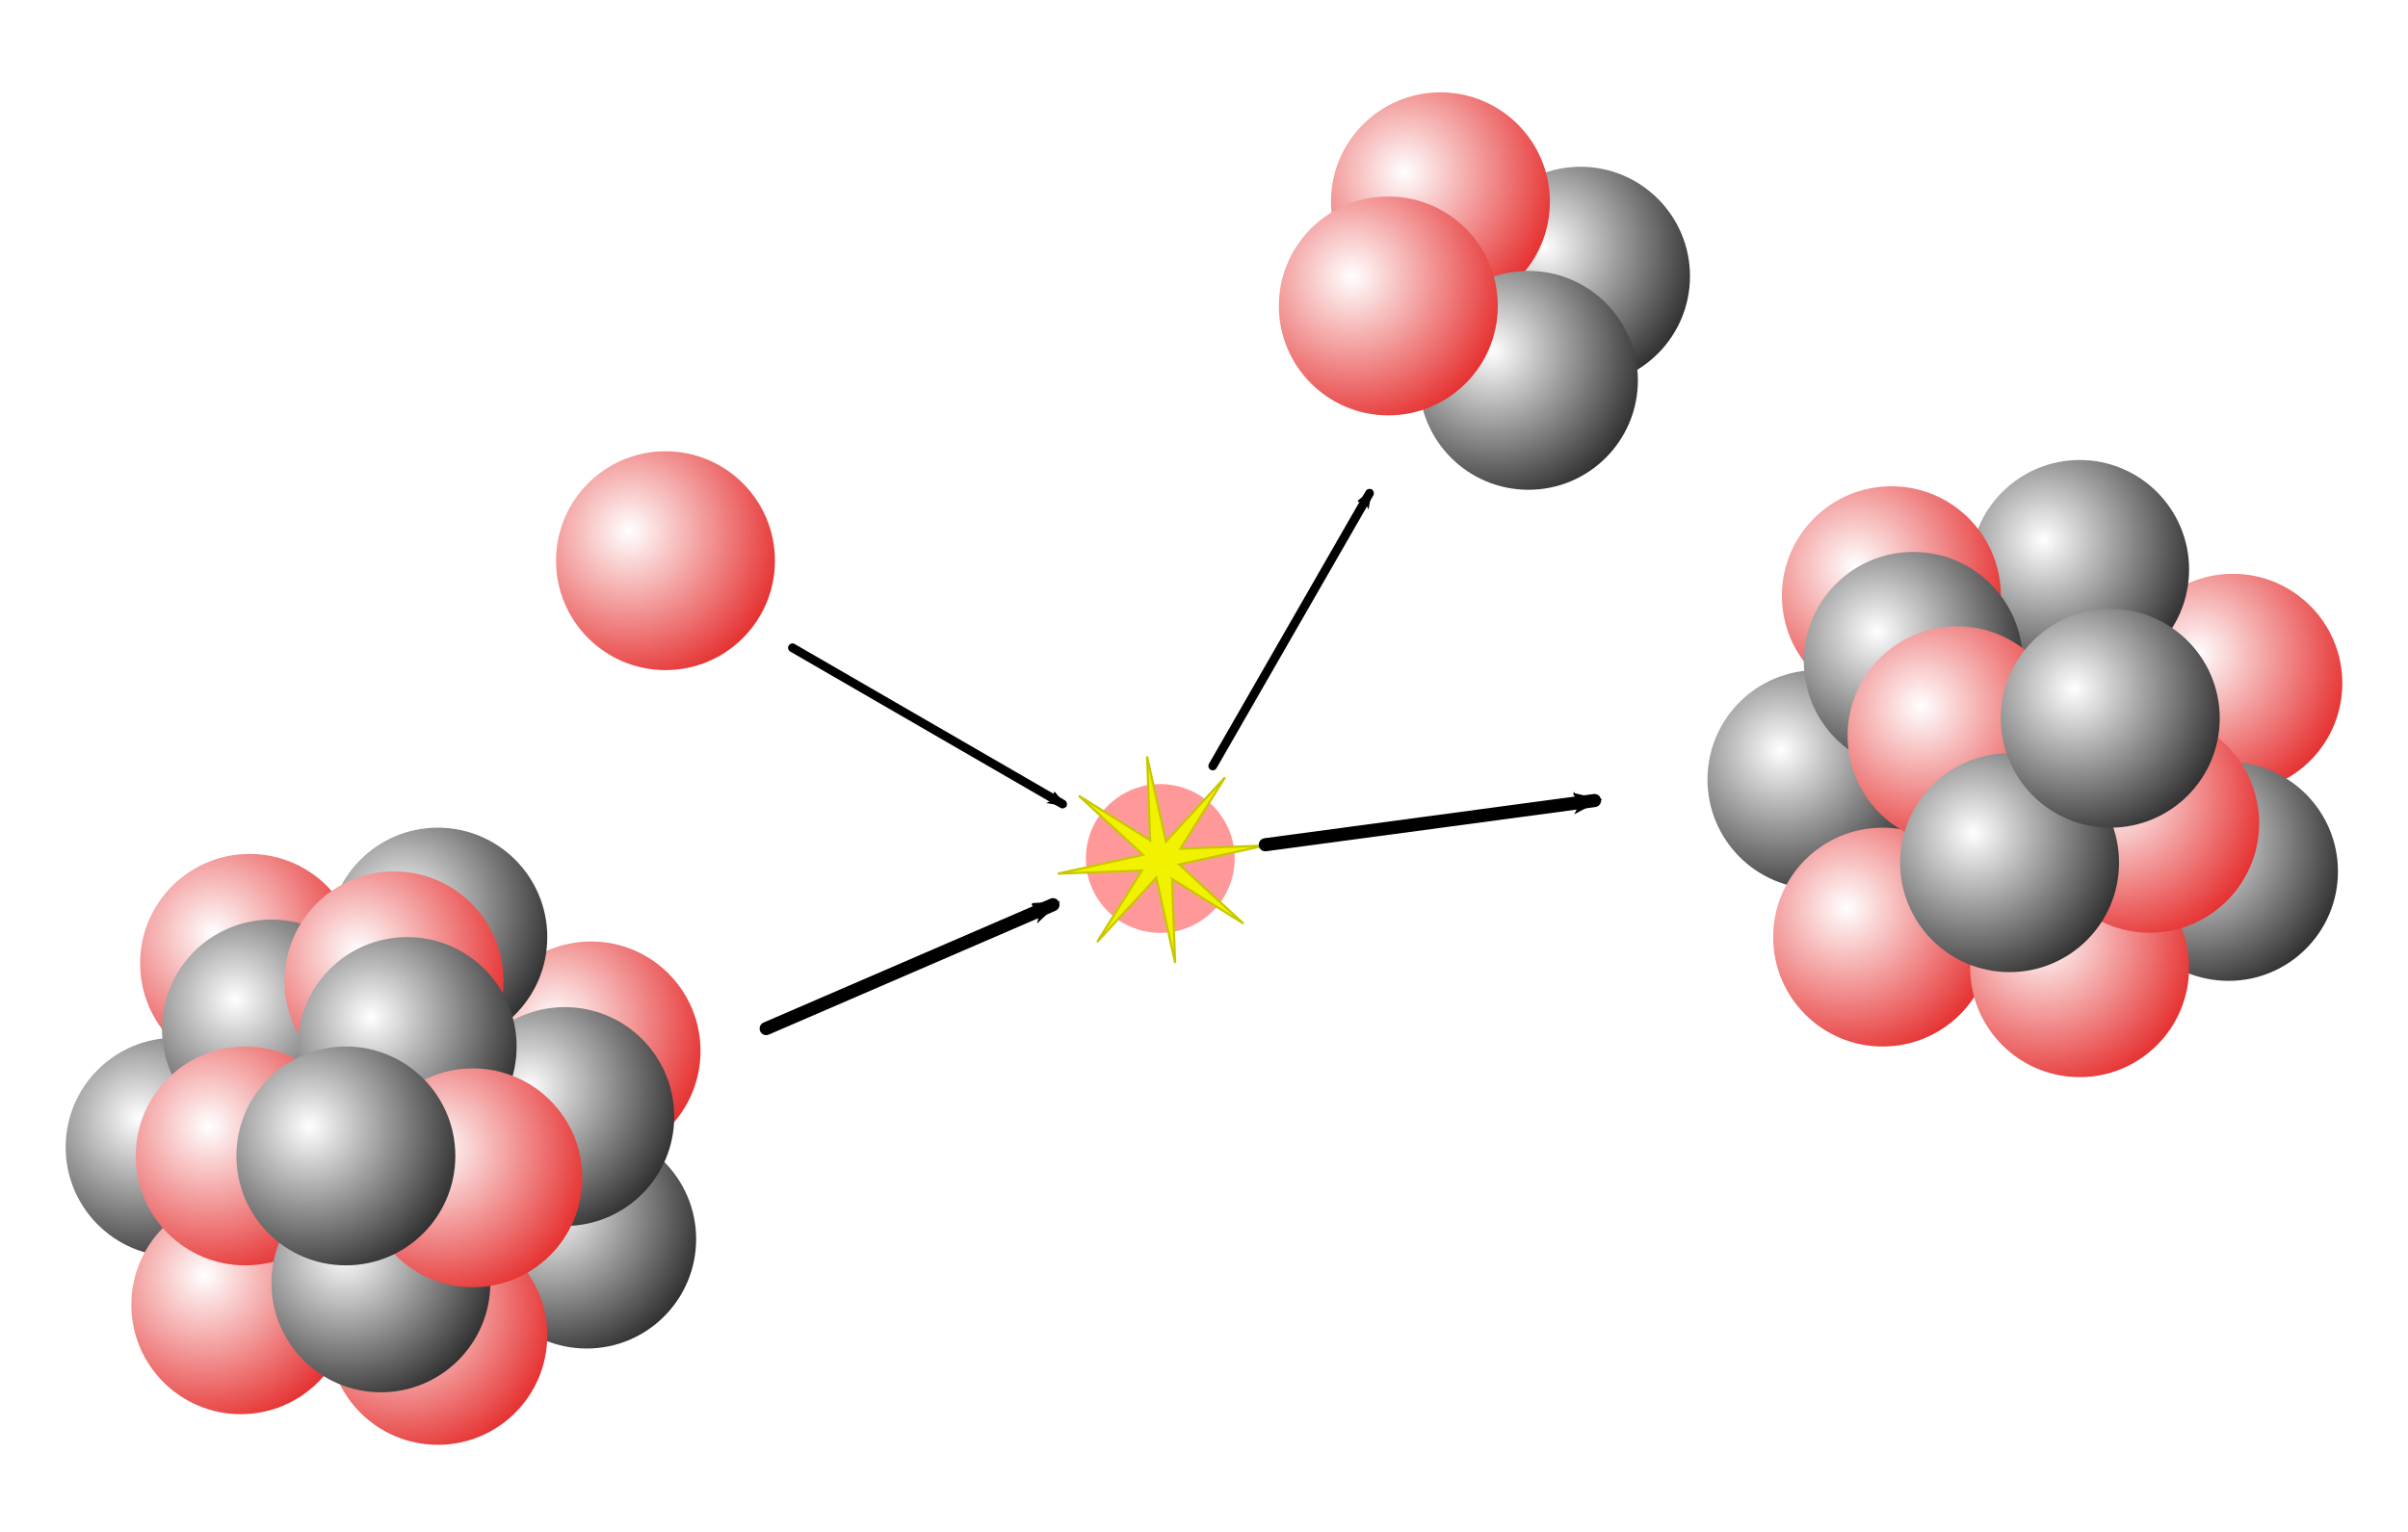 <svg width="550" height="350" xmlns="http://www.w3.org/2000/svg" xmlns:xlink="http://www.w3.org/1999/xlink"><defs><radialGradient id="e" cx="-228" cy="236" r="25" gradientTransform="matrix(1.76 0 0 1.76 1594 -457)" gradientUnits="userSpaceOnUse"><stop stop-color="#fff" offset="0"/><stop stop-color="#e00000" offset="1"/></radialGradient><radialGradient id="d" cx="-228" cy="236" r="25" gradientTransform="matrix(1.76 0 0 1.76 1637 -463)" gradientUnits="userSpaceOnUse"><stop stop-color="#fff" offset="0"/><stop offset="1"/></radialGradient><marker id="g" overflow="visible" orient="auto"><path transform="scale(-.6)" d="M8.72 4.03-2.18.01l10.9-4.02c-1.75 2.37-1.74 5.62 0 8.04z" stroke="#000"/></marker><filter id="f" x="-.3" y="-.3" width="1.6" height="1.6" color-interpolation-filters="sRGB"><feGaussianBlur stdDeviation="5"/></filter></defs><use transform="translate(375 -84)" xlink:href="#a"/><use transform="translate(-754 203)" xlink:href="#b"/><use transform="translate(-710 223)" xlink:href="#b"/><use transform="translate(-785 238)" xlink:href="#c"/><use transform="translate(-762 205)" xlink:href="#c"/><g id="a" transform="translate(-1144 255)"><use transform="translate(78 20)" xlink:href="#b"/><use transform="translate(-60 48)" xlink:href="#c"/><use transform="translate(34 69)" xlink:href="#c"/><use transform="translate(-2 78)" xlink:href="#b"/><use transform="translate(43 85)" xlink:href="#b"/><circle id="c" cx="1244" cy="-40.9" r="25" fill="url(#d)"/><circle id="b" cx="1201" cy="-34.9" r="25" fill="url(#e)"/><use transform="translate(-38 21)" xlink:href="#c"/></g><use transform="translate(-1115 296)" xlink:href="#c"/><use transform="translate(-1145 299)" xlink:href="#b"/><use transform="translate(-1111 259)" xlink:href="#b"/><use transform="translate(-1151 280)" xlink:href="#c"/><use transform="translate(-1157 334)" xlink:href="#c"/><use transform="translate(-1093 304)" xlink:href="#b"/><use transform="translate(-1165 305)" xlink:href="#c"/><circle transform="rotate(-30 146 -682)" cx="-190" cy="138" r="17" fill="#f99" filter="url(#f)"/><path d="m284 211-16.3-10.2.706 19.2-4.3-19.5-13.5 14.7 10.2-16.3-19.2.706 19.5-4.3-14.7-13.5 16.3 10.2-.706-19.2 4.3 19.5 13.5-14.7-10.2 16.3 19.2-.706-19.5 4.3z" fill="#f2f200" stroke="#c7c700" stroke-width=".5"/><g transform="translate(-537 548)" stroke="#000" stroke-linecap="round" marker-end="url(#g)"><path d="m712-313 65.5-28.3" stroke-width="3"/><path d="m826-355 75.2-10.1" stroke-width="3"/><path d="m718-400 61.7 35.7" stroke-width="2"/><path d="m814-373 35.8-62.3" stroke-width="2"/></g><use transform="translate(-1049 163)" xlink:href="#b"/><g id="h" transform="translate(-466 345)"><use transform="translate(-417 -241)" xlink:href="#c"/><use transform="translate(-406 -264)" xlink:href="#b"/></g><use transform="translate(-11.9 23.8)" xlink:href="#h"/></svg>
